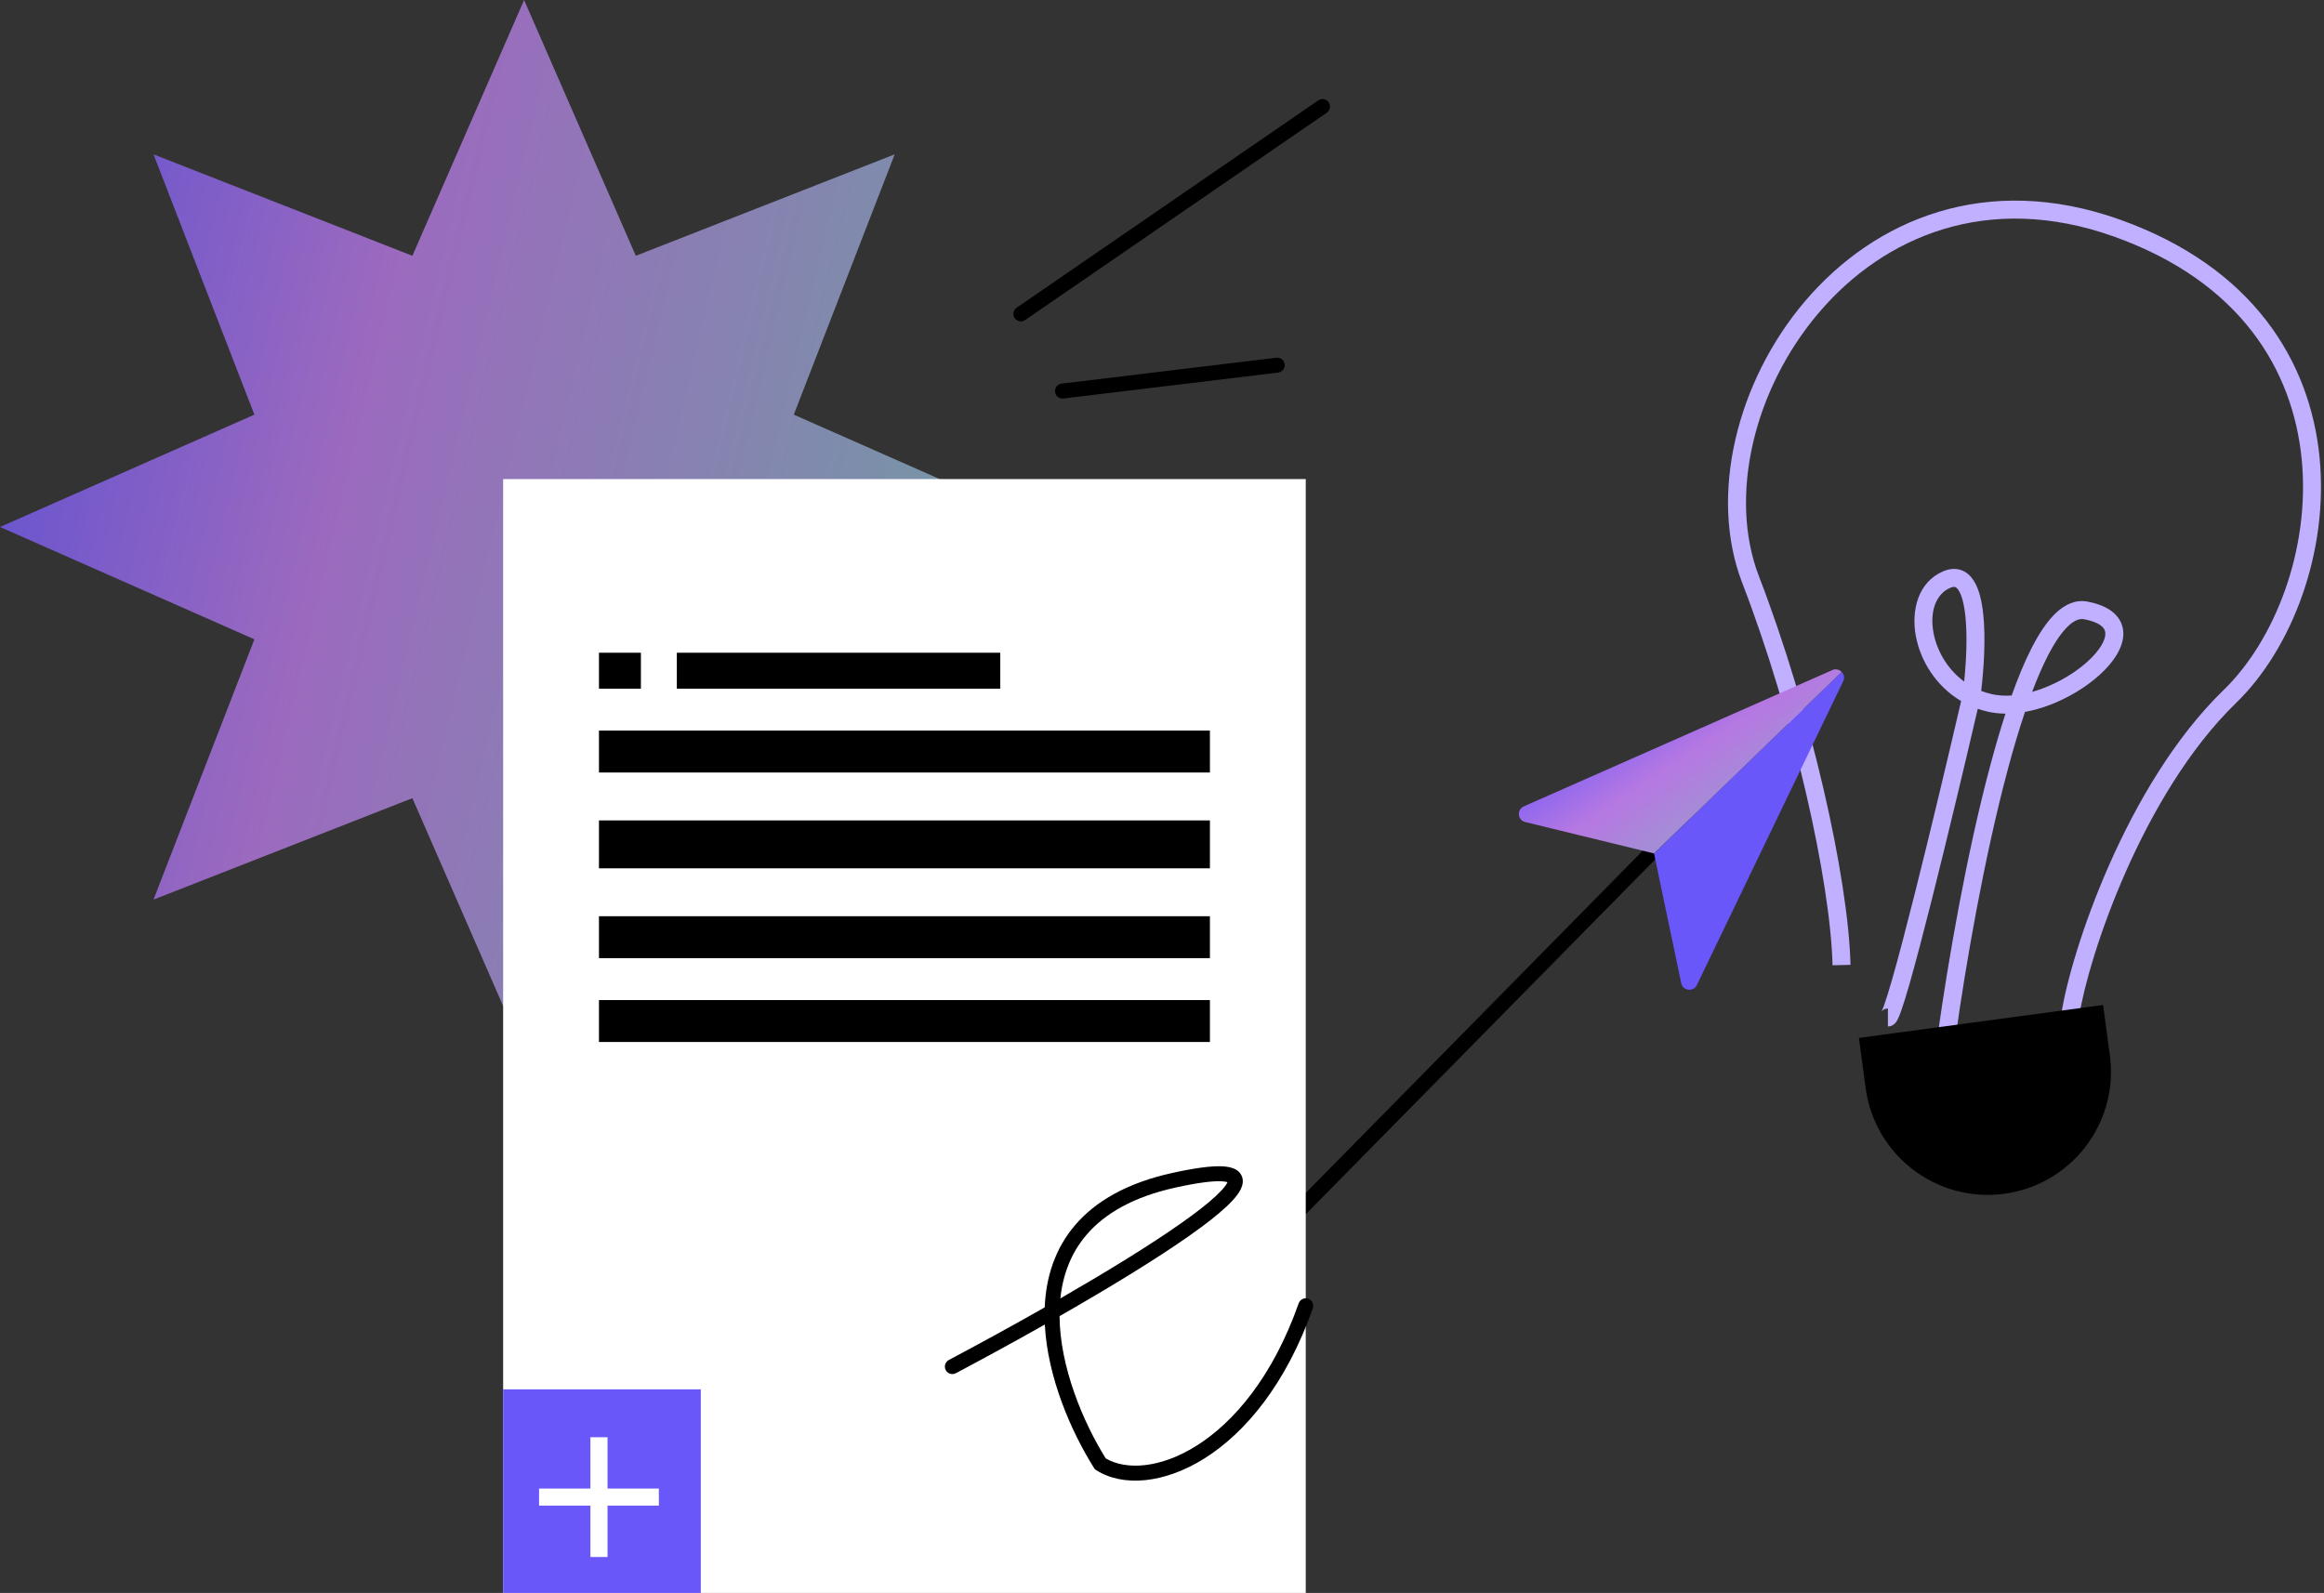 <svg width="388" height="266" viewBox="0 0 388 266" fill="none" xmlns="http://www.w3.org/2000/svg">
<rect x="0" y="0" width="388" height="266" fill="#333333" stroke="none"/>
<path fill-rule="evenodd" clip-rule="evenodd" d="M281.877 136.109C282.369 136.594 282.375 137.385 281.891 137.877L217.891 202.877C217.406 203.369 216.615 203.375 216.123 202.891C215.631 202.406 215.625 201.615 216.109 201.123L280.109 136.123C280.594 135.631 281.385 135.625 281.877 136.109Z" fill="black"/>
<path opacity="0.8" d="M87.5 0L106.151 42.715L149.372 25.775L132.528 69.242L175 88L132.528 106.758L149.372 150.225L106.151 133.285L87.5 176L68.849 133.285L25.628 150.225L42.472 106.758L0 88L42.472 69.242L25.628 25.775L68.849 42.715L87.5 0Z" fill="url(#paint0_linear_2426_2359)"/>
<path d="M84 80H218V266H84V80Z" fill="white"/>
<path d="M100 122H202V129H100V122Z" fill="black"/>
<path d="M100 109H107V115H100V109Z" fill="black"/>
<path d="M113 109H167V115H113V109Z" fill="black"/>
<path d="M100 137H202V145H100V137Z" fill="black"/>
<path d="M100 153H202V160H100V153Z" fill="black"/>
<path d="M100 167H202V174H100V167Z" fill="black"/>
<path d="M84 232H117V266H84V232Z" fill="#6957FA"/>
<path d="M110 251.429H101.429V260H98.571V251.429H90V248.571H98.571V240H101.429V248.571H110V251.429Z" fill="white"/>
<path fill-rule="evenodd" clip-rule="evenodd" d="M221.822 17.089C222.213 17.658 222.069 18.436 221.5 18.828L171.147 53.446C170.578 53.837 169.8 53.693 169.408 53.124C169.017 52.555 169.161 51.777 169.73 51.386L220.084 16.767C220.653 16.376 221.431 16.52 221.822 17.089Z" fill="black"/>
<path fill-rule="evenodd" clip-rule="evenodd" d="M214.48 60.824C214.563 61.51 214.074 62.132 213.389 62.215L177.536 66.543C176.851 66.626 176.228 66.138 176.146 65.452C176.063 64.767 176.551 64.144 177.237 64.061L213.089 59.733C213.775 59.65 214.397 60.139 214.48 60.824Z" fill="black"/>
<path fill-rule="evenodd" clip-rule="evenodd" d="M174.436 221.18C169.264 224.105 164.129 226.903 159.585 229.31C158.975 229.633 158.219 229.401 157.896 228.791C157.572 228.18 157.805 227.424 158.415 227.101C163.309 224.508 168.873 221.47 174.419 218.316C174.42 218.289 174.421 218.263 174.422 218.236C174.638 213.324 176.097 208.545 179.507 204.564C182.916 200.586 188.174 197.521 195.779 195.854C199.501 195.038 202.221 194.679 204.034 194.762C204.922 194.802 205.764 194.953 206.407 195.351C206.749 195.562 207.058 195.858 207.26 196.258C207.464 196.659 207.517 197.083 207.479 197.479C207.407 198.217 207.013 198.918 206.568 199.522C206.102 200.155 205.467 200.831 204.714 201.533C203.206 202.942 201.107 204.566 198.619 206.319C192.909 210.342 184.964 215.165 176.895 219.782C176.964 228.306 180.813 237.435 184.602 243.536C187.957 245.504 193.663 245.27 199.805 241.394C206.03 237.466 212.506 229.878 216.821 217.638C217.051 216.987 217.765 216.646 218.416 216.875C219.067 217.105 219.409 217.819 219.179 218.47C214.713 231.135 207.926 239.225 201.139 243.508C194.412 247.753 187.48 248.345 183.025 245.501L182.789 245.35L182.64 245.113C178.877 239.133 174.885 230.049 174.436 221.18ZM177.032 216.82C184.57 212.477 191.871 208.015 197.179 204.275C199.631 202.548 201.623 200.999 203.008 199.706C203.702 199.058 204.216 198.501 204.555 198.04C204.768 197.75 204.88 197.542 204.936 197.409C204.76 197.351 204.443 197.283 203.92 197.259C202.453 197.192 200.002 197.487 196.314 198.296C189.101 199.877 184.377 202.722 181.406 206.191C178.775 209.261 177.439 212.911 177.032 216.82Z" fill="black"/>
<path fill-rule="evenodd" clip-rule="evenodd" d="M303.69 52.184C292.754 65.003 288.547 82.973 293.665 96.244C302.339 118.736 308.599 146.64 308.949 161.119L305.95 161.192C305.611 147.176 299.467 119.627 290.866 97.324C285.261 82.791 289.937 63.683 301.407 50.237C312.961 36.694 331.559 28.704 353.904 36.664C376.147 44.587 385.684 60.341 387.26 76.379C388.823 92.28 382.56 108.431 373.337 117.37C365.529 124.938 359.352 135.53 354.925 145.535C350.499 155.54 347.888 164.809 347.138 169.626L344.174 169.165C344.974 164.026 347.678 154.501 352.182 144.321C356.685 134.143 363.052 123.162 371.249 115.216C379.778 106.949 385.753 91.716 384.275 76.673C382.809 61.767 374.024 47.015 352.897 39.49C331.873 32 314.542 39.462 303.69 52.184ZM326.422 98.03C326.317 97.996 326.076 97.957 325.594 98.163C323.271 99.156 322.12 102.028 322.81 105.695C323.37 108.666 325.115 111.752 327.922 113.812C328.279 110.381 328.474 106.239 328.133 102.941C327.918 100.86 327.511 99.36 326.981 98.554C326.737 98.182 326.538 98.068 326.422 98.03ZM330.766 115.372C331.217 111.63 331.531 106.634 331.118 102.632C330.894 100.469 330.437 98.35 329.488 96.906C328.994 96.154 328.3 95.485 327.347 95.177C326.383 94.864 325.379 94.993 324.415 95.405C320.218 97.199 319.05 101.933 319.862 106.25C320.628 110.319 323.189 114.57 327.416 117.069C325.352 125.974 322.322 138.735 319.626 149.438C318.22 155.019 316.908 160.026 315.873 163.632C315.354 165.44 314.912 166.869 314.567 167.836C314.392 168.326 314.258 168.653 314.166 168.839C314.137 168.898 314.122 168.922 314.122 168.922C314.122 168.922 314.13 168.91 314.145 168.89C314.163 168.867 314.232 168.78 314.356 168.686C314.47 168.6 314.762 168.41 315.195 168.41V171.41C315.666 171.41 316.001 171.203 316.161 171.082C316.331 170.954 316.449 170.816 316.519 170.724C316.661 170.54 316.772 170.336 316.854 170.17C317.026 169.824 317.207 169.365 317.393 168.843C317.77 167.785 318.233 166.283 318.757 164.46C319.806 160.805 321.127 155.759 322.535 150.17C325.176 139.686 328.134 127.24 330.196 118.358C330.745 118.549 331.314 118.712 331.901 118.846C332.85 119.061 333.83 119.163 334.822 119.171C333.969 121.791 333.152 124.587 332.372 127.486C328.292 142.655 325.158 161.005 323.519 172.794L326.49 173.207C328.121 161.478 331.234 143.265 335.269 128.265C336.167 124.927 337.106 121.765 338.078 118.88C339.384 118.646 340.681 118.282 341.928 117.826C345.184 116.636 348.257 114.767 350.537 112.701C351.677 111.666 352.651 110.553 353.348 109.415C354.037 108.289 354.509 107.045 354.498 105.782C354.486 104.457 353.939 103.247 352.851 102.307C351.81 101.408 350.341 100.81 348.521 100.461C346.528 100.078 344.743 100.952 343.265 102.337C341.796 103.713 340.448 105.749 339.203 108.177C338.04 110.443 336.922 113.14 335.853 116.139C334.697 116.218 333.588 116.152 332.564 115.92C331.935 115.777 331.336 115.593 330.766 115.372ZM339.27 115.533C339.812 115.382 340.356 115.207 340.898 115.008C343.806 113.945 346.541 112.274 348.521 110.478C349.511 109.581 350.279 108.683 350.789 107.849C351.306 107.005 351.503 106.317 351.498 105.81C351.494 105.365 351.339 104.965 350.89 104.577C350.394 104.149 349.491 103.701 347.956 103.407C347.264 103.274 346.411 103.5 345.316 104.526C344.213 105.56 343.052 107.246 341.872 109.546C340.986 111.273 340.117 113.289 339.27 115.533Z" fill="#C1AFFF"/>
<path d="M310.349 173.319L351.117 167.82L352.249 176.213C353.768 187.471 345.872 197.828 334.615 199.347C323.357 200.865 312.999 192.97 311.481 181.712L310.349 173.319Z" fill="black"/>
<path fill-rule="evenodd" clip-rule="evenodd" d="M307.463 112.205L276.147 142.516L280.685 164.177C280.958 165.475 282.722 165.69 283.298 164.494L307.721 113.771C307.998 113.163 307.914 112.669 307.463 112.205Z" fill="#6957FA"/>
<path d="M305.907 111.897L254.413 134.65C253.198 135.186 253.355 136.959 254.646 137.273L276.147 142.516L307.463 112.205C307.013 111.741 306.434 111.661 305.907 111.897Z" fill="url(#paint1_linear_2426_2359)"/>
<defs>
<linearGradient id="paint0_linear_2426_2359" x1="-5.585" y1="40.716" x2="196.527" y2="88.64" gradientUnits="userSpaceOnUse">
<stop stop-color="#6957FA"/>
<stop offset="0.335" stop-color="#B678E2"/>
<stop offset="0.78" stop-color="#8CA9C6"/>
<stop offset="1" stop-color="#95D2B4"/>
</linearGradient>
<linearGradient id="paint1_linear_2426_2359" x1="282.788" y1="105.208" x2="310.741" y2="146.773" gradientUnits="userSpaceOnUse">
<stop stop-color="#6957FA"/>
<stop offset="0.335" stop-color="#B678E2"/>
<stop offset="0.78" stop-color="#8CA9C6"/>
<stop offset="1" stop-color="#95D2B4"/>
</linearGradient>
</defs>
</svg>
